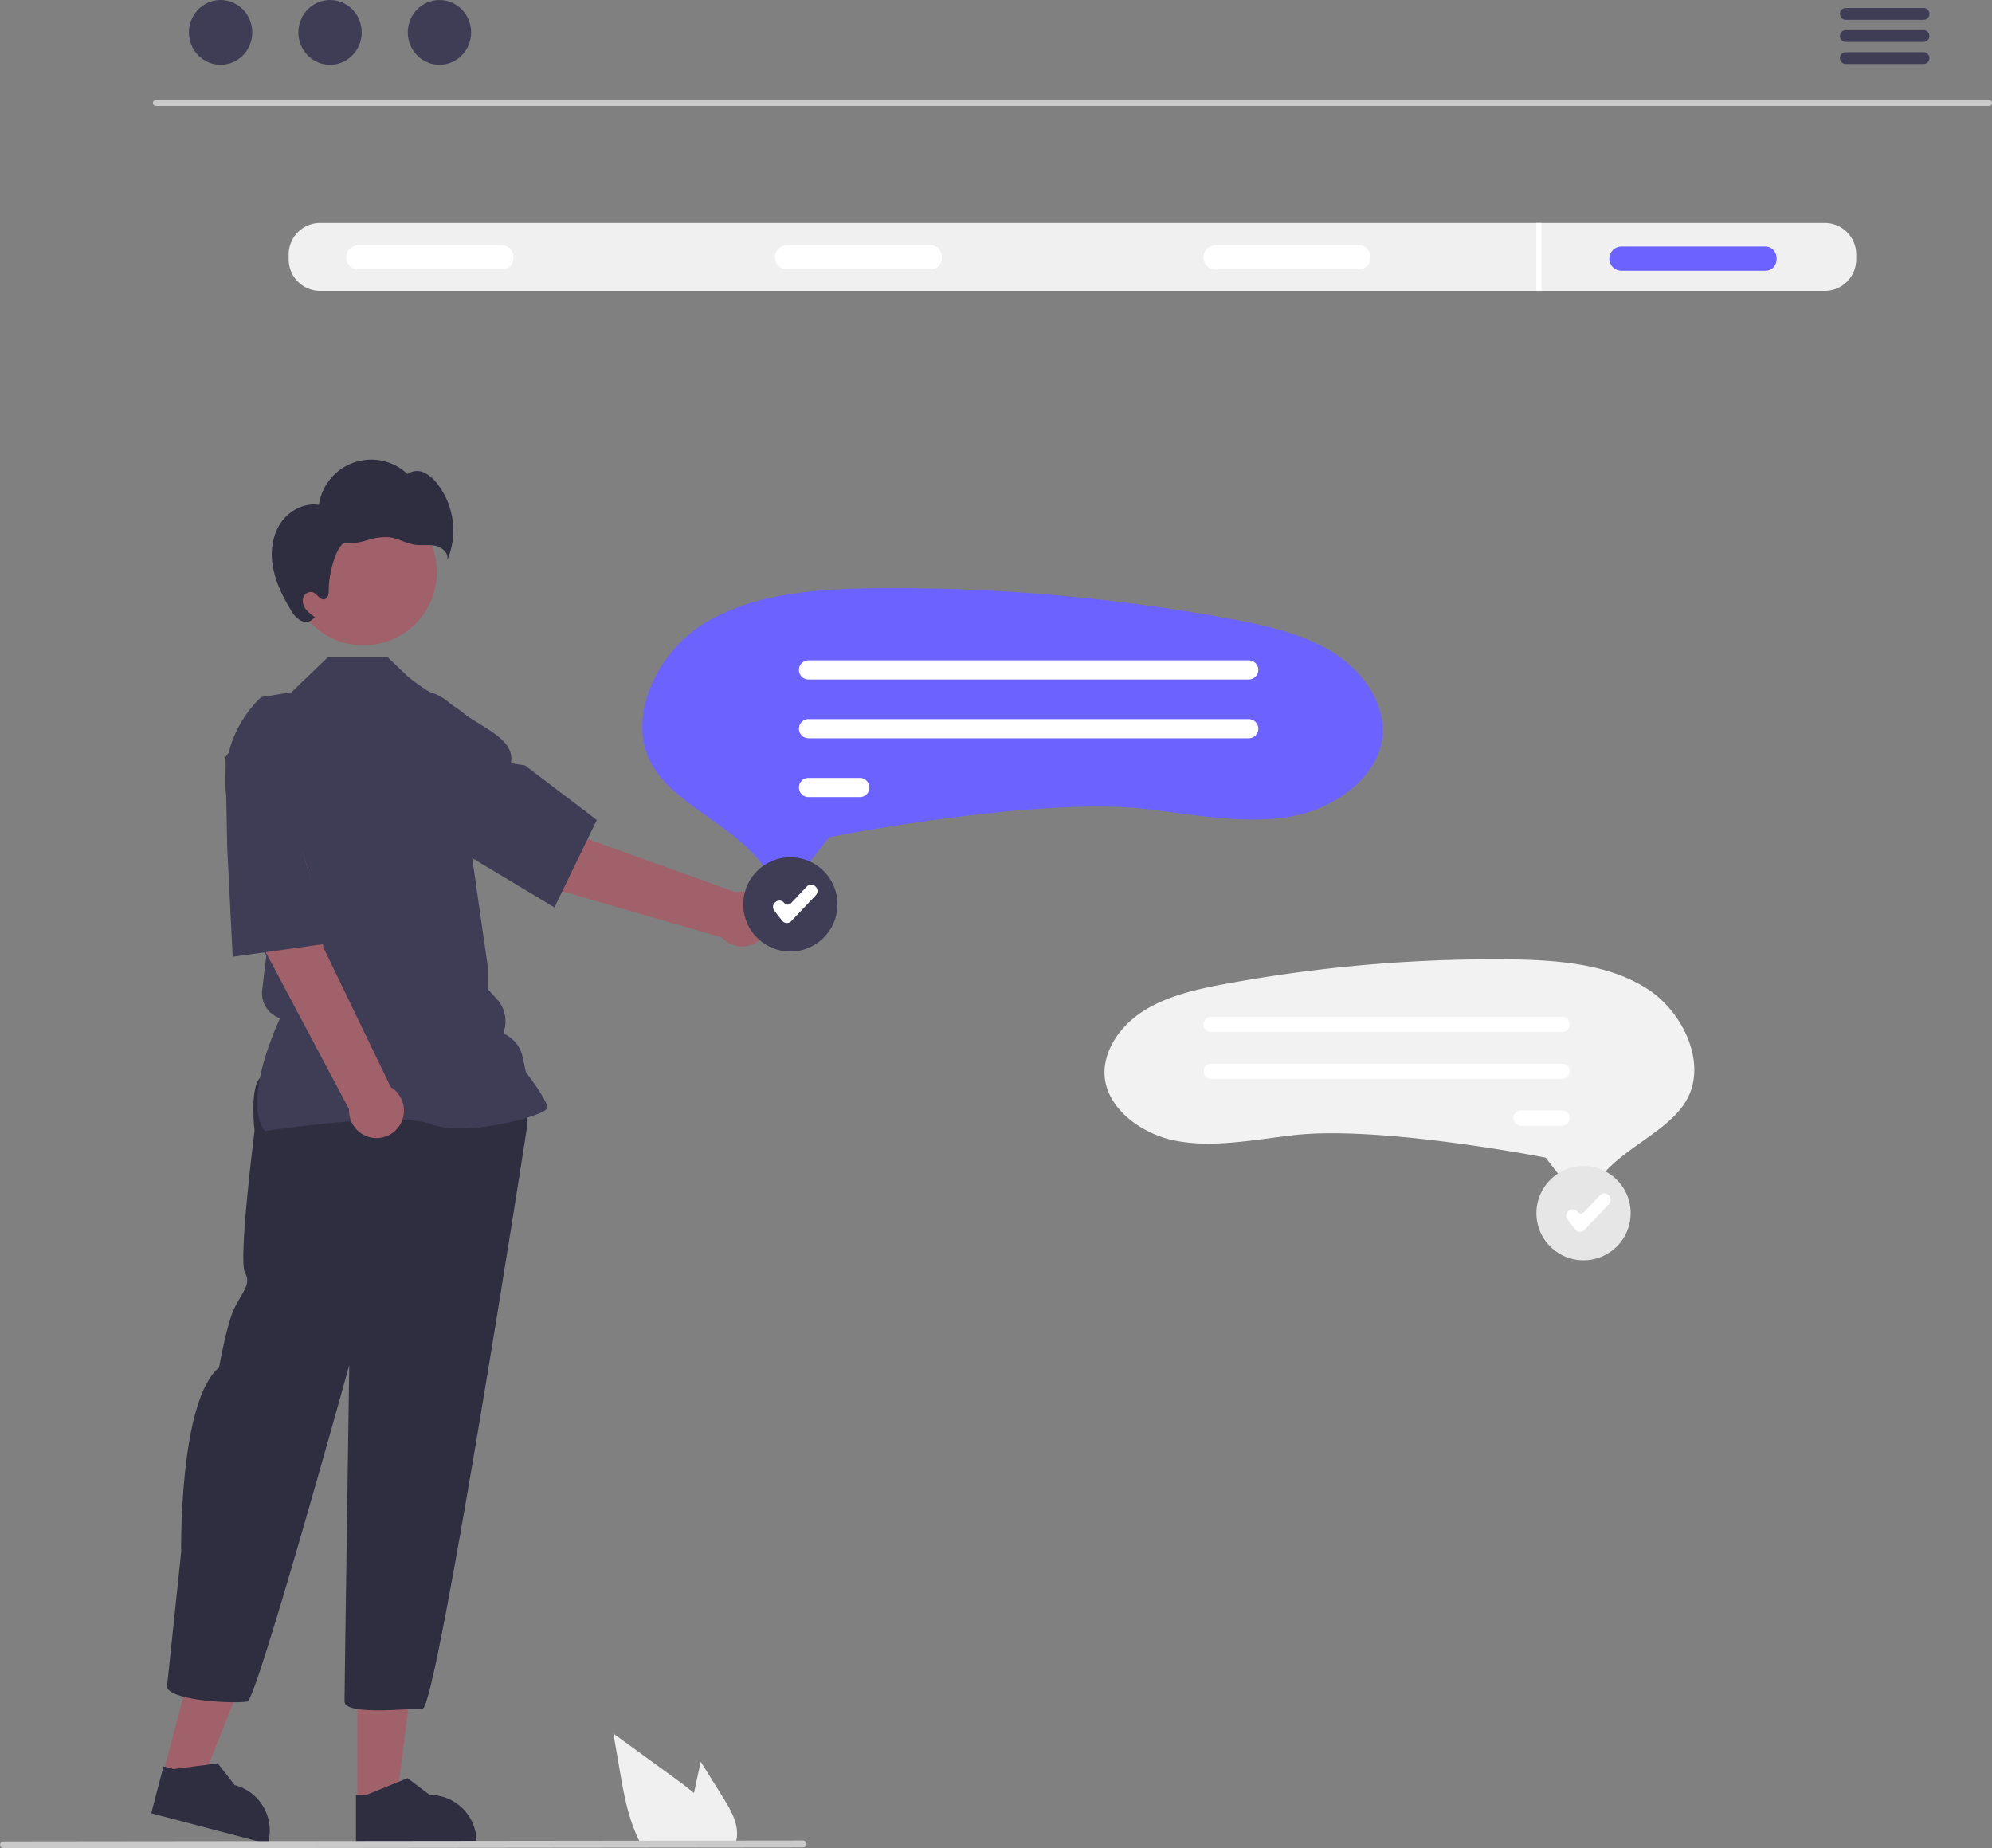 <?xml version="1.0" encoding="UTF-8"?> <svg xmlns="http://www.w3.org/2000/svg" xmlns:xlink="http://www.w3.org/1999/xlink" data-name="Layer 1" width="687.046" height="637.414" viewBox="0 0 687.046 637.414"><rect x="0" y="0" width="687.046" height="637.414" fill="#808080" stroke="none"/> <polygon points="56.203 611.806 69.281 615.24 88.753 566.427 69.45 561.359 56.203 611.806" fill="#a0616a"></polygon> <path d="M308.636,756.621l40.219,10.561.134-.509a16.186,16.186,0,0,0-11.543-19.765l-.001-0-5.883-7.503-15.171,1.974-3.511-.922Z" transform="translate(-256.477 -131.293)" fill="#2f2e41"></path> <polygon points="123.249 621.59 136.771 621.589 143.204 569.432 123.246 569.433 123.249 621.59" fill="#a0616a"></polygon> <path d="M379.25,766.989l41.582-.002v-.526a16.186,16.186,0,0,0-16.185-16.185h-.001l-7.596-5.762-14.172,5.763-3.63 0Z" transform="translate(-256.477 -131.293)" fill="#2f2e41"></path> <path d="M345.905,503.291c-3.266,4.083-1.633,17.965-1.633,17.965s-5.716,44.914-3.266,48.997-1.633,7.35-4.083,13.066-4.9,19.599-4.9,19.599c-13.882,11.433-13.066,63.696-13.066,63.696l-4.9,46.547c1.633,4.9,24.498,5.716,27.765,4.9S376.937,602.101,376.937,602.101s-1.633,111.059-1.633,115.959,22.049,2.45,26.948,2.45,35.931-200.07,35.931-200.07V509.007l-4.083-5.716S349.172,499.208,345.905,503.291Z" transform="translate(-256.477 -131.293)" fill="#2f2e41"></path> <circle cx="125.359" cy="197.243" r="25.315" fill="#a0616a"></circle> <path d="M347.825,521.351l-.138-.194c-7.374-10.324,3.717-35.133,5.389-38.729v0a9.029,9.029,0,0,1-6.18-9.643l.721-6.13.752-6.012-5.385-5.385-.015-.134-3.099-27.115-4.506-18.01a39.539,39.539,0,0,1,11.223-38.318l10.415-1.654,12.657-12.196H390.071l6.999,6.687c13.76,11.279,17.026,6.379,32.542,27.611L418.502,421.397l6.21,43.168.004,7.812,3.234,3.594a11.185,11.185,0,0,1,2.653,9.675l-.425,2.127h0a11.185,11.185,0,0,1,6.531,7.937l1.136,5.301c.972,1.282,7.386,9.835,7.386,12.174,0,.351-.259.69-.815,1.067-4.371,2.96-28.533,8.995-39.227,4.716-11.391-4.555-56.672,2.278-57.128,2.348Z" transform="translate(-256.477 -131.293)" fill="#3f3d56"></path> <path d="M334.964,418.661l21.049-4.12c7.784,11.625,11.963,43.413,11.963,43.413l23.272,48.263a9.47,9.47,0,1,1-14.374,7.613l-30.352-57.182Z" transform="translate(-256.477 -131.293)" fill="#a0616a"></path> <path d="M334.847,423.655l-.598-31.285,9.905-13.252a17.413,17.413,0,0,1,17.141-6.634h0a17.372,17.372,0,0,1,13.896,19.221c-1.681,13.247-5.498,29.825-14.134,33.576l-.088.038,8.95,31.301-33.191,4.637Z" transform="translate(-256.477 -131.293)" fill="#3f3d56"></path> <path d="M459.858,420.89s-25.26-19.745-38.96-22.581l-12.126,17.692L441.566,436.099l63.848,18.461a9.47,9.47,0,1,0,4.87-15.555Z" transform="translate(-256.477 -131.293)" fill="#a0616a"></path> <path d="M415.417,424.858,389.092,407.944l-5.497-15.605a17.413,17.413,0,0,1,4.028-17.934h0a17.372,17.372,0,0,1,23.703-.848c10.07,8.769,23.048,11.709,21.358,20.971l4.848.708,24.793,18.829L447.705,444.222Z" transform="translate(-256.477 -131.293)" fill="#3f3d56"></path> <path d="M353.122,311.902c2.843-4.398,8.177-7.329,13.348-6.505A18.228,18.228,0,0,1,397.012,294.765a5.668,5.668,0,0,1,5.543-.555,11.687,11.687,0,0,1,4.503,3.615,26.23,26.23,0,0,1,3.67,26.685c.632-2.298-1.671-4.459-3.997-4.975-2.326-.516-4.766-.028-7.126-.364-3.024-.43-5.742-2.184-8.77-2.579a19.965,19.965,0,0,0-7.587.975,20.571,20.571,0,0,1-7.584,1.018c-2.549-.303-5.832,9.357-5.788,16.16.008,1.289-.257,2.945-1.517,3.218-1.552.337-2.451-1.805-3.928-2.388a2.732,2.732,0,0,0-3.351,1.782,4.455,4.455,0,0,0,.851,3.989,13.163,13.163,0,0,0,3.191,2.769l-.608.506c-1.012,1.337-3.111,1.395-4.569.568a9.861,9.861,0,0,1-3.28-3.735c-2.698-4.488-5.065-9.269-6.017-14.418S350.28,316.3,353.122,311.902Z" transform="translate(-256.477 -131.293)" fill="#2f2e41"></path> <path d="M942.53,167.845H310.206a1.016,1.016,0,0,1,0-2.031H942.53a1.016,1.016,0,0,1,0,2.031Z" transform="translate(-256.477 -131.293)" fill="#cacaca"></path> <ellipse cx="76.085" cy="11.169" rx="10.925" ry="11.169" fill="#3f3d56"></ellipse> <ellipse cx="113.827" cy="11.169" rx="10.925" ry="11.169" fill="#3f3d56"></ellipse> <ellipse cx="151.569" cy="11.169" rx="10.925" ry="11.169" fill="#3f3d56"></ellipse> <path d="M919.913,134.061h-26.81a2.03,2.03,0,0,0,0,4.06h26.81a2.03,2.03,0,0,0,0-4.06Z" transform="translate(-256.477 -131.293)" fill="#3f3d56"></path> <path d="M919.913,141.681h-26.81a2.03,2.03,0,0,0,0,4.06h26.81a2.03,2.03,0,0,0,0-4.06Z" transform="translate(-256.477 -131.293)" fill="#3f3d56"></path> <path d="M919.913,149.291h-26.81a2.03,2.03,0,0,0,0,4.06h26.81a2.03,2.03,0,0,0,0-4.06Z" transform="translate(-256.477 -131.293)" fill="#3f3d56"></path> <path d="M885.853,208.182H366.883a10.856,10.856,0,0,0-10.84,10.84v1.748a10.856,10.856,0,0,0,10.84,10.84H885.853a10.856,10.856,0,0,0,10.84-10.84v-1.748A10.856,10.856,0,0,0,885.853,208.182Z" transform="translate(-256.477 -131.293)" fill="#f0f0f0"></path> <path d="M429.513,224.222H380.113a4.172,4.172,0,1,1,0-8.343H429.513C434.893,215.804,434.946,224.298,429.513,224.222Z" transform="translate(-256.477 -131.293)" fill="#fff"></path> <path d="M577.291,224.222H527.891a4.172,4.172,0,0,1,0-8.343h49.4C582.671,215.804,582.724,224.298,577.291,224.222Z" transform="translate(-256.477 -131.293)" fill="#fff"></path> <path d="M725.069,224.222H675.669a4.172,4.172,0,0,1,0-8.343h49.4C730.448,215.804,730.502,224.298,725.069,224.222Z" transform="translate(-256.477 -131.293)" fill="#fff"></path> <path d="M865.187,224.672H815.787a4.172,4.172,0,1,1,0-8.343h49.4C870.567,216.254,870.621,224.748,865.187,224.672Z" transform="translate(-256.477 -131.293)" fill="#6c63ff"></path> <rect x="529.834" y="76.889" width="1.802" height="23.428" fill="#fff"></rect> <path d="M527.204,436.211c-.074,0-.147-.001-.222-.004a5.391,5.391,0,0,1-4.335-2.465,60.897,60.897,0,0,0-12.82-13.887c-3.009-2.405-6.153-4.641-9.193-6.803-7.843-5.577-15.23-10.83-19.33-18.087-8.94-15.826,1.588-37.869,16.628-47.755,16.87-11.087,39.059-12.826,60.525-13.054q3.346-.035,6.697-.035h0A638.494,638.494,0,0,1,680.465,344.663c12.649,2.334,25.888,5.192,36.528,12.13,10.576,6.897,17.005,17.757,16.378,27.669-.916,14.47-16.255,25.282-30.223,28.109-13.313,2.692-27.144.873-41.786-1.054-3.233-.425-6.575-.865-9.88-1.247-35.92-4.152-103.398,8.645-106.253,9.192l-2.832.542-10.989,14.142A5.274,5.274,0,0,1,527.204,436.211Z" transform="translate(-256.477 -131.293)" fill="#6c63ff"></path> <path d="M687.16,365.621H535.338a3.303,3.303,0,0,1,0-6.607H687.16a3.303,3.303,0,0,1,0,6.607Z" transform="translate(-256.477 -131.293)" fill="#fff"></path> <path d="M687.16,385.897H535.338a3.303,3.303,0,1,1-.007-6.607H687.16a3.303,3.303,0,0,1,0,6.607Z" transform="translate(-256.477 -131.293)" fill="#fff"></path> <path d="M553.031,406.173H535.338a3.303,3.303,0,0,1,0-6.607h17.693a3.303,3.303,0,0,1,0,6.607Z" transform="translate(-256.477 -131.293)" fill="#fff"></path> <path d="M798.323,541.796l-8.753-11.264-2.256-.432c-2.274-.436-56.023-10.629-84.635-7.322-2.633.304-5.295.655-7.87.993-11.663,1.535-22.68,2.984-33.285.84-11.126-2.252-23.344-10.864-24.074-22.39-.5-7.895,4.621-16.546,13.045-22.04,8.475-5.526,19.021-7.803,29.096-9.662a508.586,508.586,0,0,1,91.85-8.398h0q2.669,0,5.334.028c17.098.182,34.773,1.567,48.211,10.398,11.98,7.874,20.366,25.433,13.245,38.039-3.266,5.781-9.15,9.965-15.397,14.407-2.422,1.723-4.926,3.504-7.322,5.419a48.507,48.507,0,0,0-10.212,11.062,4.294,4.294,0,0,1-3.453,1.964c-.059.002-.118.003-.177.003A4.201,4.201,0,0,1,798.323,541.796Z" transform="translate(-256.477 -131.293)" fill="#f2f2f2"></path> <path d="M674.26,487.212H795.192a2.631,2.631,0,0,0,0-5.262H674.26a2.631,2.631,0,0,0,0,5.262Z" transform="translate(-256.477 -131.293)" fill="#fff"></path> <path d="M674.26,503.363H795.192a2.631,2.631,0,1,0,.005-5.262H674.26a2.631,2.631,0,0,0,0,5.262Z" transform="translate(-256.477 -131.293)" fill="#fff"></path> <path d="M781.099,519.513H795.192a2.631,2.631,0,0,0,0-5.262H781.099a2.631,2.631,0,0,0,0,5.262Z" transform="translate(-256.477 -131.293)" fill="#fff"></path> <circle cx="272.602" cy="311.891" r="16.057" fill="#fff"></circle> <path d="M529.079,459.437a16.253,16.253,0,1,1,16.253-16.253A16.271,16.271,0,0,1,529.079,459.437Z" transform="translate(-256.477 -131.293)" fill="#3f3d56"></path> <path d="M527.877,449.601c-.034,0-.068-.001-.103-.003a2.1,2.1,0,0,1-1.557-.809l-2.683-3.45a2.101,2.101,0,0,1,.368-2.948l.097-.075a2.1,2.1,0,0,1,2.949.368,1.532,1.532,0,0,0,2.32.113l5.448-5.752a2.104,2.104,0,0,1,2.97-.081l.089.085a2.1,2.1,0,0,1,.08,2.97l-8.455,8.925A2.098,2.098,0,0,1,527.877,449.601Z" transform="translate(-256.477 -131.293)" fill="#fff"></path> <circle cx="546.168" cy="418.377" r="16.057" fill="#fff"></circle> <path d="M802.645,565.923a16.253,16.253,0,1,1,16.253-16.253A16.271,16.271,0,0,1,802.645,565.923Z" transform="translate(-256.477 -131.293)" fill="#e6e6e6"></path> <path d="M801.443,556.087c-.034,0-.068-.001-.103-.003a2.1,2.1,0,0,1-1.557-.809l-2.683-3.45a2.101,2.101,0,0,1,.368-2.948l.097-.075a2.1,2.1,0,0,1,2.949.368,1.532,1.532,0,0,0,2.32.113l5.448-5.752a2.104,2.104,0,0,1,2.97-.081l.089.085a2.1,2.1,0,0,1,.08,2.97l-8.455,8.925A2.098,2.098,0,0,1,801.443,556.087Z" transform="translate(-256.477 -131.293)" fill="#fff"></path> <path d="M505.876,751.222l-7.71-12.39-1.54,7.08c-.27,1.24-.54,2.5-.79,3.75-2.19-1.87-4.52-3.6-6.8-5.26q-10.5-7.62-20.99-15.26l2.19,12.7c1.35,7.82,2.76,15.8,6.1,22.95.37.81.77,1.61,1.2,2.39h32.54a10.488,10.488,0,0,0,.54-2.24.775.775,0,0,0,.01-.15C511.137,759.942,508.456,755.372,505.876,751.222Z" transform="translate(-256.477 -131.293)" fill="#f0f0f0"></path> <path d="M533.418,768.4l-275.75.307a1.191,1.191,0,0,1,0-2.381l275.75-.307a1.191,1.191,0,1,1,0,2.381Z" transform="translate(-256.477 -131.293)" fill="#cacaca"></path> </svg> 